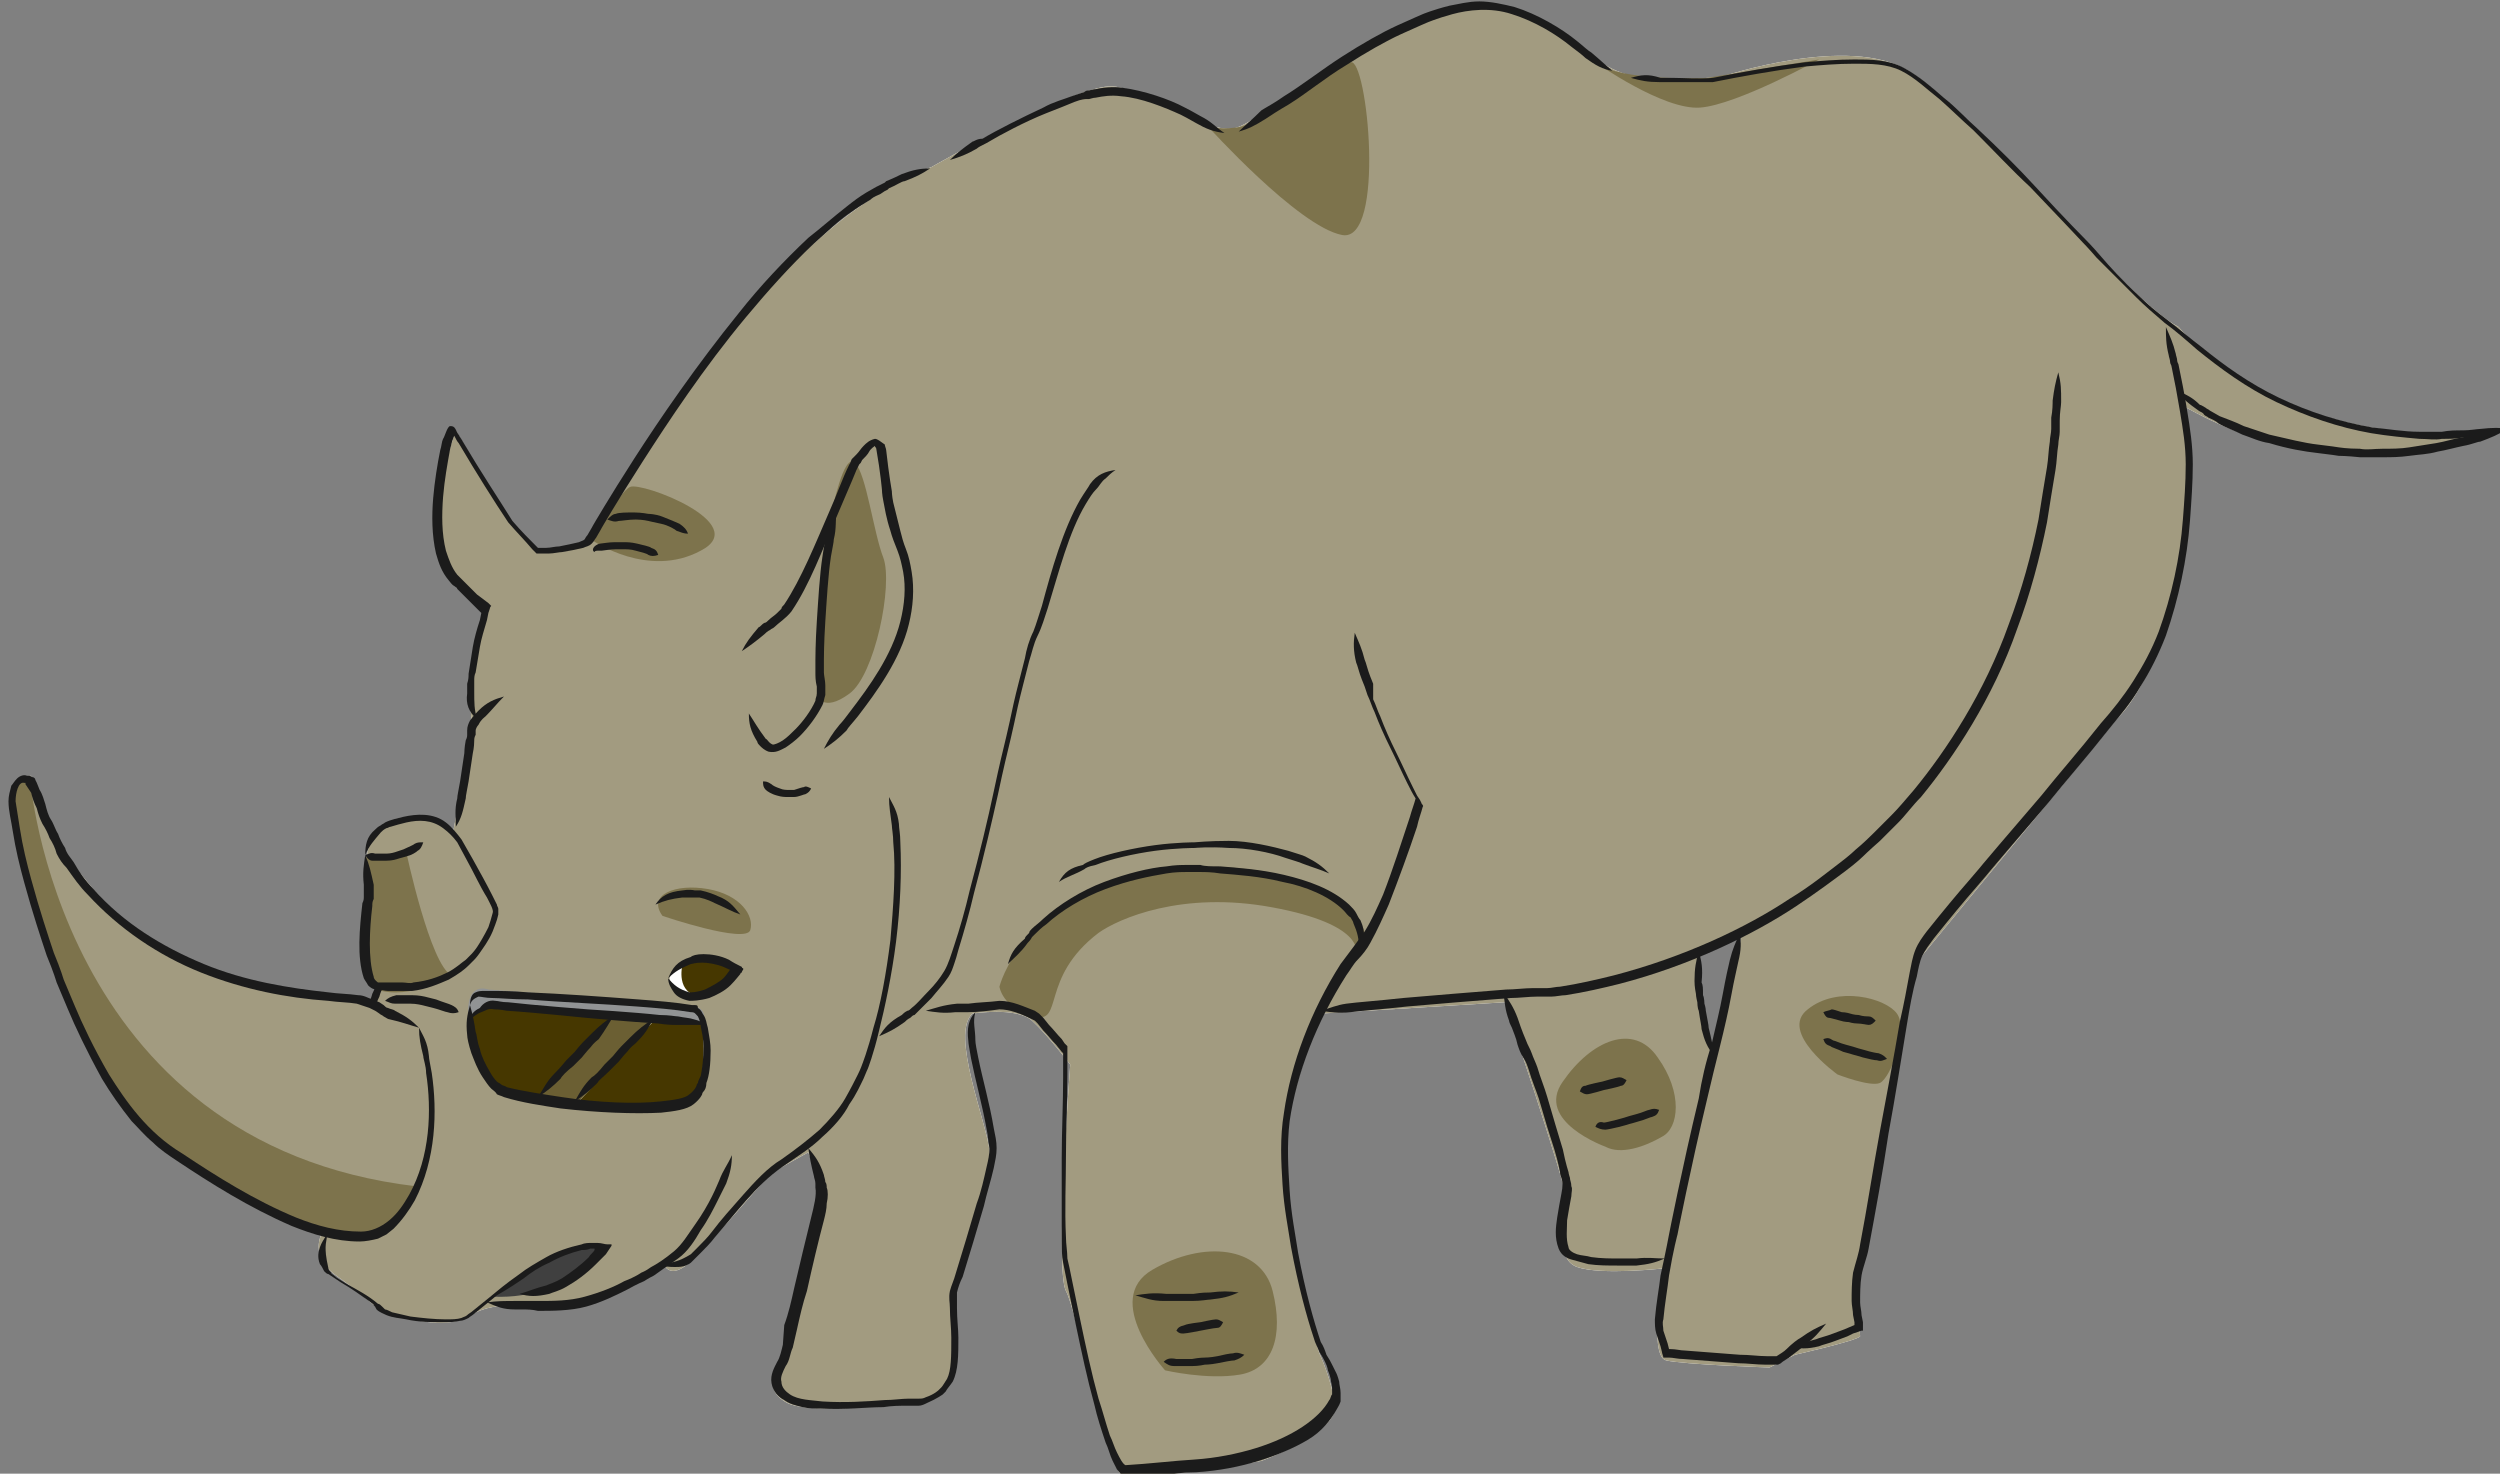 <?xml version="1.0" encoding="utf-8"?>
<!-- Generator: Adobe Illustrator 27.1.1, SVG Export Plug-In . SVG Version: 6.00 Build 0)  -->
<svg version="1.1" id="レイヤー_1" xmlns="http://www.w3.org/2000/svg" xmlns:xlink="http://www.w3.org/1999/xlink" x="0px"
	 y="0px" width="176.6px" height="104.1px" viewBox="0 0 176.6 104.1" style="enable-background:new 0 0 176.6 104.1;"
	 xml:space="preserve">
<rect x="0" y="0" width="176.6" height="104.1" fill="#808080" stroke="none"/>
<style type="text/css">
	.st0{fill:#FFFFFF;}
	.st1{fill:#A29B80;}
	.st2{fill:#463700;}
	.st3{fill:#919394;}
	.st4{fill:#404040;}
	.st5{fill:#7D734C;}
	.st6{fill:#6B5F33;}
	.st7{fill:#1B1B1B;}
</style>
<g>
	<path class="st0" d="M175.6,30.5c-14.8,1.3-21.7-7.4-21.7-7.4C150.3,21.3,139,7.5,134.8,5c-4.2-2.6-13.1,0.4-13.1,0.4
		s-3.1,0.4-6.1,0c-3.1-0.4-5.6-4.1-10.4-4.9C100.3-0.3,89.5,8.3,87.4,9c-2,0.7-6.3-2.7-8.8-2.9s-12.8,5.7-12.8,5.7
		c-13,5-23.9,26.4-23.9,26.4s-2.7,1-3.9,0.7c-1.2-0.3-5.8-8.5-5.8-8.5c-3.7,10.4,2.1,12.7,2.1,12.7s-0.8,3.8-1,5.2
		c-0.2,1.4,0.1,3.3,0.1,3.3L32,58.8c-0.7-0.9-3.3-1.5-4.9-0.5c-1.6,1-1.2,3.8-1.2,3.8s-0.2,4,0,5.7c0.2,1.7,0.7,2,0.7,2l-0.3,1.2
		l-0.9-0.6c0,0-11.4-0.4-16.9-5.6c-5.5-5.2-6.3-10-6.3-10S0.9,55,0.7,56.5C0.5,57.9,5.2,72.9,7,75.3c1.8,2.4,2.8,4.8,6,6.8
		c3.3,1.9,8.3,4.8,9.7,5.1c0,0-0.8,1.5,0.9,2.8c1.7,1.2,3.3,2.6,3.3,2.6s4.1,1.5,5.9,0.5c1.8-1,2.7-0.8,2.7-0.8s6.2,1.2,11.4-3
		c0,0,0.4,1.2,1.9-0.2c1.5-1.4,5.6-6.2,5.6-6.2l2.7-1.5c0,0,1,2.5,0.9,3.3c-0.1,0.8-2.8,11.7-2.8,11.7s-1.6,1.6,0.4,2.7
		c2,1,9.8-0.2,9.8-0.2s2.8,0.5,1.9-7.6c0,0,2.8-8,2.6-10c-0.2-2-2.8-8.3-1.2-9.7c0,0,3.1-0.5,4.2,0.5c1.1,1,2.7,3.1,2.7,3.1
		s-1.1,14.5-0.3,16c0.8,1.4,2.8,12.5,4,13c1.2,0.5,9.8-1,9.8-1s5.4-2,5.2-3.9c-0.2-1.8-1.1-3.7-1.1-3.7s-3.2-10.6-2.5-15
		c0.7-4.4,2.6-9,2.6-9l13-0.8c0,0,4.2,12.5,4.3,13.7c0.1,1.2-0.9,4.4,0.8,5c1.7,0.6,6.1,0.1,6.1,0.1s-1.1,6.2,0.2,6.5
		c1.3,0.3,7.3,0.5,7.3,0.5l1.8-0.9c0,0,4.4-1,4.6-1.3c0,0-0.3-3.4-0.1-4.4c0.2-1,3.4-18.1,3.4-18.1s0.3-3,1-4.3l13.9-16.9
		c0,0,2.5-2.1,4.1-9.3s0.4-12.8,0.4-12.8C165.7,35.3,175.6,30.5,175.6,30.5z M121.2,74.3c0,0-1.7-2.4-1.1-6.9l3-1.6L121.2,74.3z"/>
	<path class="st1" d="M175.6,30.5c-14.8,1.3-21.7-7.4-21.7-7.4C150.3,21.3,139,7.5,134.8,5c-4.2-2.6-13.1,0.4-13.1,0.4
		s-3.1,0.4-6.1,0c-3.1-0.4-5.6-4.1-10.4-4.9C100.3-0.3,89.5,8.3,87.4,9c-2,0.7-6.3-2.7-8.8-2.9c-2.5-0.2-12.8,5.7-12.8,5.7
		c-13,5-23.9,26.4-23.9,26.4s-2.7,1-3.9,0.7c-1.2-0.3-5.8-8.5-5.8-8.5c-3.7,10.4,2.1,12.7,2.1,12.7s-0.8,3.8-1,5.2s0.1,3.3,0.1,3.3
		L32,58.8c-0.7-0.9-3.3-1.5-4.9-0.5c-1.6,1-1.2,3.8-1.2,3.8s-0.2,4,0,5.7c0.2,1.7,0.7,2,0.7,2l-0.3,1.2l-0.9-0.6
		c0,0-11.4-0.4-16.9-5.6c-5.5-5.2-6.3-10-6.3-10S0.9,55,0.7,56.5C0.5,57.9,5.2,72.9,7,75.3c1.8,2.4,2.8,4.8,6,6.8
		c3.3,1.9,8.3,4.8,9.7,5.1c0,0-0.8,1.5,0.9,2.8c1.7,1.2,3.3,2.6,3.3,2.6s4.1,1.5,5.9,0.5c1.8-1,2.7-0.8,2.7-0.8s6.2,1.2,11.4-3
		c0,0,0.4,1.2,1.9-0.2c1.5-1.4,5.6-6.2,5.6-6.2l2.7-1.5c0,0,1,2.5,0.9,3.3c-0.1,0.8-2.8,11.7-2.8,11.7s-1.6,1.6,0.4,2.7
		c2,1,9.8-0.2,9.8-0.2s2.8,0.5,1.9-7.6c0,0,2.8-8,2.6-10c-0.2-2-2.8-8.3-1.2-9.7c0,0,3.1-0.5,4.2,0.5c1.1,1,2.7,3.1,2.7,3.1
		s-1.1,14.5-0.3,16c0.8,1.4,2.8,12.5,4,13c1.2,0.5,9.8-1,9.8-1s5.4-2,5.2-3.9c-0.2-1.8-1.1-3.7-1.1-3.7s-3.2-10.6-2.5-15
		c0.7-4.4,2.6-9,2.6-9l13-0.8c0,0,4.2,12.5,4.3,13.7s-0.9,4.4,0.8,5c1.7,0.6,6.1,0.1,6.1,0.1s-1.1,6.2,0.2,6.5
		c1.3,0.3,7.3,0.5,7.3,0.5l1.8-0.9c0,0,4.4-1,4.6-1.3c0,0-0.3-3.4-0.1-4.4c0.2-1,3.4-18.1,3.4-18.1s0.3-3,1-4.3l13.9-16.9
		c0,0,2.5-2.1,4.1-9.3c1.6-7.2,0.4-12.8,0.4-12.8C165.7,35.3,175.6,30.5,175.6,30.5z M49.5,70.3c-2,0.5-2.2-1.2-2.2-1.2
		s0.5-1.8,2.7-1.5l2,0.7C52,68.3,51.5,69.8,49.5,70.3z M121.2,74.3c0,0-1.7-2.4-1.1-6.9l3-1.6L121.2,74.3z"/>
	<path class="st2" d="M48.2,68.2c0,0-0.5,2,1.3,2.2c0,0,2.6-1.2,2.5-2C52,68.3,49.3,66.9,48.2,68.2z"/>
	<path class="st3" d="M33.1,72.1c0,0,0.7-1.1,1.7-1.2c1-0.1,14.9,1.3,14.9,1.3s0.3-0.9-0.6-1.1c-0.9-0.2-14.6-1.2-14.6-1.2
		S32.8,69.2,33.1,72.1z"/>
	<path class="st2" d="M34.8,71c0,0-1.7,0.3-1.7,1.2c0.1,0.8,0.7,4.4,2.4,5c1.7,0.6,9.8,1.2,9.8,1.2s3.6,0.1,4.1-1.5s0.2-4.6,0.2-4.6
		L34.8,71z"/>
	<path class="st4" d="M34.9,91.6c0,0,4.7-4.4,7.7-3.6C42.6,88,40.3,91.8,34.9,91.6z"/>
	<polygon class="st0" points="43.3,71.7 38.1,77.5 40.7,78 46.3,72 	"/>
	<path class="st5" d="M57.7,49.1c0,0,0.7-11.5,0.9-12.3c0.2-0.8,1-4.9,1.8-4.1c0.8,0.8,1.3,4.9,2,6.7c0.7,1.9-0.6,8.3-2.4,9.6
		C58.1,50.4,57.7,49.1,57.7,49.1z"/>
	<path class="st5" d="M70.6,69.7c0,0,1.5-6.2,10.5-8c9-1.8,14.3,2.2,14.7,2.9c0.4,0.7,0.9,1.5,0.4,2.1s-0.4,0.6-0.4,0.6
		s0.6-2-5.9-3.2c-6.4-1.2-10.9,0.8-12.3,1.8c-4.2,3.2-2.4,6.5-4.6,5.9S70.6,69.7,70.6,69.7z"/>
	<path class="st5" d="M82.3,96.8c0,0-4.5-5-0.9-7.1c3.6-2.1,7.7-1.7,8.5,1.5c0.8,3.2,0,5.5-2.3,5.9S82.3,96.8,82.3,96.8z"/>
	<path class="st5" d="M113.4,81c0,0-5-1.8-3-4.6c2-2.9,5-4.2,6.7-1.7c1.8,2.5,1.5,5,0.3,5.6C116.2,81,114.5,81.6,113.4,81z"/>
	<path class="st5" d="M129.8,75.9c0,0-4.2-3-2.1-4.6c2.1-1.7,5.5-0.8,6.3,0.3c0.8,1.1-0.4,4.5-1.2,4.9
		C132.1,76.8,129.8,75.9,129.8,75.9z"/>
	<path class="st5" d="M2.1,54.8c0,0,1.9,26,27.3,29c0,0-0.9,3.1-3.5,3.5c-2.7,0.4-9.8-3.4-9.8-3.4s-5.3-2.8-7.1-5.5
		c-1.8-2.8-6.2-11.1-7.7-19.6C1.2,58.8-0.3,55.1,2.1,54.8z"/>
	<path class="st5" d="M26.6,69.9c0,0-1.7-2.2-0.4-6.5l-0.4-2.9c0,0,1.3,0.7,2.9-0.3c0,0,1.7,8,3.2,8.7C31.9,68.9,29,70.7,26.6,69.9z
		"/>
	<path class="st5" d="M46.8,64.7c0,0,5.9,2,6.2,1c0.3-1-0.7-2.5-3-2.9C47.7,62.4,45.7,63.2,46.8,64.7z"/>
	<path class="st5" d="M85.3,8.9c0,0,6.4,7.1,9.5,7.7c3.1,0.6,1.8-12.6,0.6-12.2s-6.3,4.4-8,4.6C85.8,9.2,85.3,8.9,85.3,8.9z"/>
	<path class="st5" d="M112.7,4.4c0,0,4.8,3.4,7.4,3.2c2.6-0.2,8.4-3.4,8.4-3.4l-7.9,1.3C120.6,5.5,114.4,5.8,112.7,4.4z"/>
	<path class="st5" d="M41.9,38.2c0,0,1.8-3.4,2.6-3.8s8.7,2.6,5,4.5C45.8,40.9,41.9,38.2,41.9,38.2z"/>
	<polygon class="st6" points="43.3,71.7 38.1,77.5 40.7,78 46.3,72 	"/>
	<g>
		<path class="st7" d="M33.7,50.8c-0.2-0.7-0.2-1.1-0.2-2c0-0.1,0-0.4,0-0.7c0-0.2,0-0.4,0.1-0.6c0.1-0.6,0.2-1.2,0.3-1.8
			c0.1-0.6,0.3-1.2,0.5-1.9l0.1-0.5l0.1-0.3c0-0.1,0.1-0.2,0.1-0.2l-0.2-0.2L33.7,42L33,41.3l-0.2-0.2c-0.1-0.1-0.1-0.1-0.2-0.2
			c-0.1-0.1-0.2-0.2-0.3-0.3c-0.4-0.5-0.6-1.1-0.8-1.7c-0.3-1.2-0.3-2.5-0.2-3.8c0.1-1.2,0.3-2.3,0.5-3.4c0.1-0.3,0.1-0.5,0.2-0.7
			c0.1-0.3,0.1-0.2,0.1-0.2c0,0,0,0,0,0c0.1,0.2,0.2,0.4,0.3,0.5c1.3,2.2,2.5,4.1,3.5,5.6c0.6,0.7,1.2,1.3,1.7,1.9l0.3,0.3
			c0.1,0,0.2,0,0.3,0l0.1,0c0.2,0,0.4,0,0.5,0c0.3,0,0.7-0.1,0.9-0.1c0.6-0.1,1.1-0.2,1.5-0.3c0.2-0.1,0.4-0.1,0.6-0.3
			c0.2-0.2,0.2-0.3,0.3-0.4c0.3-0.5,0.4-0.7,0.4-0.7s1.1-1.9,2.9-4.7c1.8-2.8,4.3-6.6,7.3-10.2c1.5-1.8,3.1-3.6,4.8-5.2
			c0.9-0.8,1.7-1.6,2.6-2.2c0.4-0.3,0.9-0.6,1.4-0.9c0.2-0.2,0.5-0.3,0.7-0.4l0.3-0.2l0.2-0.1l0.1-0.1c0.5-0.2,0.9-0.5,1.1-0.5
			c0.8-0.3,1.2-0.5,1.8-0.9c-0.7,0-1.2,0.1-2,0.4c-0.2,0.1-0.6,0.3-1.1,0.5l-0.1,0.1l-0.2,0.1l-0.4,0.2c-0.2,0.1-0.5,0.3-0.7,0.4
			c-0.5,0.3-0.9,0.6-1.4,1c-0.9,0.7-1.8,1.5-2.7,2.2c-1.7,1.6-3.4,3.4-4.9,5.3c-3,3.7-5.6,7.5-7.4,10.3c-1.8,2.8-2.9,4.7-2.9,4.7
			s-0.1,0.2-0.4,0.7c-0.1,0.1-0.2,0.3-0.2,0.3c-0.1,0.1-0.2,0.1-0.4,0.2c-0.4,0.1-0.9,0.2-1.4,0.3c-0.3,0-0.6,0.1-0.9,0.1
			c-0.2,0-0.3,0-0.5,0l-0.1,0c0,0,0,0,0,0l-0.1-0.1c-0.5-0.5-1.1-1.1-1.7-1.8c-1-1.6-2.2-3.4-3.5-5.6c-0.1-0.2-0.2-0.3-0.3-0.5
			c-0.1-0.1-0.2-0.4-0.3-0.5c-0.1-0.1-0.2-0.1-0.3-0.1c-0.2,0-0.4,0.8-0.5,0.9c-0.1,0.2-0.1,0.5-0.2,0.8c-0.2,1-0.4,2.2-0.5,3.4
			c-0.1,1.2-0.1,2.6,0.2,3.9c0.2,0.7,0.4,1.3,0.9,1.9c0.1,0.1,0.2,0.3,0.4,0.4c0.1,0.1,0.2,0.1,0.2,0.2l0.2,0.2l0.7,0.7l0.7,0.7l0,0
			L34,43.3l-0.1,0.5c-0.2,0.6-0.4,1.3-0.5,1.9c-0.1,0.6-0.2,1.3-0.3,1.9c0,0.2,0,0.4-0.1,0.7c0,0.3,0,0.6,0,0.7
			C32.9,49.7,33.1,50.3,33.7,50.8z"/>
		<path class="st7" d="M35.6,49.2c-0.7,0.2-1.2,0.4-1.8,1c-0.1,0.1-0.3,0.3-0.6,0.7c-0.1,0.2-0.2,0.4-0.2,0.7c0,0.2,0,0.1,0,0.3
			c0,0.1,0,0.2-0.1,0.4c-0.1,0.5-0.1,0.9-0.1,0.9s-0.2,1.3-0.3,2c-0.1,0.6-0.2,1-0.2,1.2c-0.2,0.8-0.1,1.3-0.1,2
			c0.4-0.6,0.5-1.1,0.7-2c0-0.2,0.1-0.6,0.2-1.2c0.1-0.7,0.3-2,0.3-2s0.1-0.4,0.1-0.9c0-0.1,0-0.2,0.1-0.4c0-0.1,0-0.1,0-0.2l0-0.1
			l0,0c0-0.1,0.1-0.3,0.2-0.4c0.2-0.4,0.4-0.5,0.5-0.6C34.8,50.1,35.1,49.7,35.6,49.2z"/>
		<path class="st7" d="M25.8,60.4c0.3-0.7,0.6-1,1.1-1.6c0.1-0.1,0.2-0.2,0.4-0.3c0.1,0,0.2-0.1,0.3-0.1c0.3-0.1,0.7-0.2,1.1-0.3
			c0.9-0.2,1.8-0.2,2.6,0.4c0.4,0.3,0.7,0.6,1,1c0.2,0.4,0.5,0.9,0.7,1.3c0.5,0.9,0.9,1.8,1.4,2.6c0.2,0.4,0.5,0.9,0.4,1.1
			c-0.1,0.4-0.2,0.7-0.3,1c-0.3,0.6-0.6,1.1-0.8,1.4c-0.2,0.3-0.4,0.5-0.4,0.5s-0.1,0.1-0.4,0.4c-0.3,0.2-0.7,0.6-1.3,0.9
			c-0.6,0.3-1.4,0.6-2.4,0.7c-0.2,0.1-0.5,0-0.8,0c-0.3,0-0.5,0-0.8,0c-0.1,0-0.3,0-0.4,0l-0.2,0c-0.1,0-0.1,0-0.3,0
			c0,0-0.3-0.2-0.3-0.4l0,0l0,0c-0.4-1.3-0.3-3.3-0.1-5c0-0.2,0-0.3,0.1-0.5l0-0.1c0-0.1,0-0.1,0-0.2c0-0.1,0-0.1,0-0.2
			c0-0.2,0-0.4,0-0.5C26.2,61.6,26.1,61.1,25.8,60.4c-0.1,0.7-0.2,1.2-0.1,2.1c0,0.1,0,0.3,0,0.5c0,0.1,0,0.1,0,0.2c0,0,0,0,0,0
			l0,0.1c0,0.2,0,0.3-0.1,0.5c-0.2,1.8-0.4,3.8,0.1,5.3l0,0l0,0c0.1,0.2,0.2,0.3,0.3,0.5c0.1,0.1,0.3,0.3,0.6,0.3
			c0.3,0,0.6,0.1,0.8,0.1c0.3,0,0.6,0,0.9,0c0.3,0,0.5,0,0.8,0c1-0.1,1.9-0.5,2.6-0.8c0.7-0.4,1.1-0.7,1.4-1
			c0.3-0.3,0.4-0.4,0.4-0.4s0.2-0.2,0.4-0.5c0.2-0.3,0.6-0.8,0.9-1.5c0.1-0.3,0.3-0.7,0.4-1.2c0-0.1,0-0.3,0-0.4
			c0-0.1-0.1-0.2-0.1-0.3c-0.1-0.2-0.2-0.4-0.3-0.6c-0.4-0.8-0.9-1.7-1.4-2.6c-0.3-0.5-0.5-0.9-0.8-1.4c-0.3-0.4-0.7-0.9-1.1-1.2
			c-0.9-0.7-2.1-0.6-3-0.4c-0.4,0.1-0.9,0.2-1.3,0.4c-0.1,0.1-0.2,0.1-0.3,0.2c-0.2,0.1-0.3,0.2-0.4,0.3
			C25.9,59.1,25.8,59.7,25.8,60.4z"/>
		<path class="st7" d="M25.8,60.4c0.1,0.2,0.3,0.4,0.5,0.4c0.1,0,0.6,0,1,0c0.4,0,0.7-0.1,0.7-0.1s0.3-0.1,0.7-0.2
			c0.4-0.1,0.7-0.3,0.8-0.4c0.2-0.1,0.3-0.3,0.4-0.6c-0.3,0-0.4,0-0.6,0.1c-0.1,0.1-0.4,0.2-0.8,0.4c-0.3,0.1-0.6,0.2-0.6,0.2
			s-0.3,0.1-0.6,0.1c-0.3,0-0.7,0-0.8,0C26.2,60.2,26.1,60.3,25.8,60.4z"/>
		<path class="st7" d="M29.6,72.6c-0.5-0.5-0.9-0.8-1.7-1.2c-0.1-0.1-0.3-0.1-0.5-0.2c-0.1,0-0.2-0.1-0.3-0.2l-0.3-0.2l-0.5-0.2
			c-0.3-0.1-0.6-0.3-1-0.3c-0.7-0.1-1.4-0.1-2.1-0.2c-2.8-0.3-5.9-0.8-8.8-2c-2.9-1.2-5.7-2.9-7.8-5.3c-0.6-0.6-1-1.2-1.4-1.9
			c-0.2-0.3-0.5-0.6-0.6-1c-0.2-0.3-0.4-0.7-0.5-1c-0.2-0.3-0.3-0.7-0.5-1c-0.2-0.3-0.3-0.7-0.4-1.1c-0.1-0.3-0.2-0.7-0.4-1
			l-0.2-0.5l-0.1-0.2c0-0.1-0.1-0.2-0.2-0.2c-0.2-0.1-0.2-0.1-0.4-0.1c-0.2-0.1-0.5,0-0.7,0.2c-0.2,0.2-0.3,0.4-0.4,0.5
			c-0.1,0.4-0.2,0.7-0.2,1.1c0,0.7,0.2,1.4,0.3,2.1c0.2,1.3,0.5,2.5,0.8,3.6c0.6,2.2,1.2,4,1.6,5.2C3.8,68.7,4,69.4,4,69.4
			s0.3,0.7,0.8,1.9c0.5,1.2,1.3,2.9,2.4,4.9c0.6,1,1.3,2,2.1,3c0.5,0.5,0.9,1,1.5,1.5c0.5,0.5,1.1,0.9,1.7,1.3
			c2.4,1.6,5.1,3.3,8.1,4.6c1.5,0.6,3.1,1.1,4.8,1.1c0.4,0,0.9-0.1,1.3-0.2c0.2-0.1,0.4-0.2,0.6-0.3l0.5-0.4c0.6-0.6,1.1-1.3,1.5-2
			c1.5-2.9,1.6-6.3,1.2-9c-0.1-0.6-0.2-1-0.2-1.2C30.2,73.6,29.9,73.2,29.6,72.6c0,0.7,0.1,1.2,0.3,2c0,0.2,0.2,0.7,0.2,1.2
			c0.4,2.6,0.3,5.9-1.2,8.6c-0.4,0.7-0.8,1.3-1.4,1.8c-0.6,0.5-1.3,0.8-2,0.8c-1.6,0-3.1-0.4-4.6-1c-2.9-1.2-5.6-2.9-8-4.5
			c-2.5-1.5-4-3.7-5.2-5.6c-1.1-1.9-1.9-3.6-2.4-4.8c-0.5-1.2-0.8-1.9-0.8-1.9s-0.2-0.7-0.7-1.9c-0.4-1.2-1-3-1.6-5.2
			c-0.3-1.1-0.6-2.3-0.8-3.6c-0.1-0.6-0.2-1.3-0.3-1.9c0-0.6,0.2-1.4,0.6-1.3c0,0,0.2,0,0.1,0c0,0,0,0,0,0.1L2.2,56
			c0.1,0.4,0.2,0.7,0.4,1.1c0.1,0.4,0.2,0.7,0.4,1.1c0.2,0.3,0.4,0.7,0.5,1c0.2,0.3,0.4,0.7,0.5,1.1c0.2,0.4,0.4,0.7,0.7,1
			c0.5,0.7,0.9,1.3,1.5,1.9c2.2,2.4,5,4.3,8,5.5c3,1.2,6.1,1.8,9,2c0.7,0.1,1.4,0.1,2,0.2c0.3,0.1,0.6,0.2,0.9,0.3l0.4,0.2l0.3,0.2
			c0.1,0.1,0.2,0.1,0.3,0.2c0.2,0.1,0.3,0.2,0.4,0.2C28.4,72.2,28.9,72.4,29.6,72.6z"/>
		<path class="st7" d="M26.8,69.6c-0.2,0-0.3,0-0.3,0.1c0,0.1-0.2,0.5-0.2,0.5s-0.1,0.4-0.2,0.5c0,0.1,0.1,0.1,0.2,0.3
			c0.2,0,0.3,0,0.3-0.1c0-0.1,0.2-0.5,0.2-0.5s0.1-0.4,0.2-0.5C27,69.8,26.9,69.8,26.8,69.6z"/>
		<path class="st7" d="M23.1,87.2c-0.2,0.3-0.4,0.6-0.5,0.9c-0.1,0.3-0.2,0.7,0,1.2c0.1,0.1,0.2,0.3,0.3,0.5
			c0.1,0.1,0.2,0.2,0.3,0.2c0.3,0.2,0.6,0.4,0.9,0.6c0.7,0.4,1.4,0.9,2.1,1.4c0.1,0.1,0.2,0.1,0.2,0.2c0.1,0.1,0.1,0.1,0.2,0.3
			c0.2,0.2,0.5,0.3,0.7,0.4c0.5,0.2,0.9,0.2,1.4,0.3c0.9,0.2,1.8,0.2,2.6,0.2c0.4,0,0.8,0,1.2-0.1c0.2,0,0.4-0.1,0.6-0.2
			c0.1-0.1,0.3-0.2,0.4-0.3c1-0.8,1.6-1.3,1.6-1.3S36,91,37,90.3c0.5-0.4,1.1-0.8,1.8-1.1c0.7-0.4,1.5-0.7,2.3-0.9
			c0.2,0,0.4,0,0.6-0.1c0.1,0,0.2,0,0.3,0l0,0v0l0,0c0,0,0,0,0,0.1c-0.1,0.2-0.3,0.3-0.4,0.5c-0.6,0.6-1.3,1.1-1.9,1.5
			c-0.5,0.3-0.9,0.4-1.1,0.5c-0.8,0.2-1.2,0.4-1.9,0.6c0.7,0.2,1.2,0.2,2.1,0c0.2-0.1,0.7-0.2,1.2-0.5c0.7-0.4,1.4-0.9,2.1-1.6
			c0.2-0.2,0.3-0.3,0.5-0.5l0.2-0.2l0.2-0.3l0.2-0.3l0-0.1c0,0,0,0-0.1,0l-0.2,0c-0.2,0-0.4-0.1-0.7-0.1c-0.1,0-0.2,0-0.4,0
			c-0.2,0-0.5,0-0.7,0.1c-0.9,0.2-1.8,0.5-2.5,0.9c-0.7,0.4-1.4,0.8-1.9,1.2c-1,0.7-1.7,1.3-1.7,1.3s-0.6,0.5-1.6,1.3
			c-0.1,0.1-0.3,0.2-0.4,0.3c-0.1,0.1-0.2,0.1-0.4,0.2c-0.3,0.1-0.7,0.1-1.1,0.1c-0.8,0-1.7-0.1-2.5-0.2c-0.4-0.1-0.9-0.2-1.3-0.3
			c-0.2-0.1-0.4-0.2-0.5-0.2c0,0-0.1-0.1-0.2-0.2c-0.1-0.1-0.2-0.2-0.3-0.2c-0.7-0.6-1.5-1-2.2-1.4c-0.3-0.2-0.7-0.4-0.9-0.6
			c-0.1-0.1-0.2-0.1-0.2-0.2c-0.1-0.1-0.2-0.2-0.2-0.3C23,88.7,23,88.4,23,88.1C23,87.8,23.1,87.5,23.1,87.2z"/>
		<path class="st7" d="M34.4,92c0.7,0.3,1.1,0.5,2,0.5c0.1,0,0.3,0,0.5,0c0.3,0,0.7,0,1.1,0.1c1,0,2.3,0,3.4-0.3
			c1.1-0.3,2.1-0.8,2.9-1.2c0.7-0.4,1.2-0.6,1.2-0.6s0.3-0.2,0.7-0.4c0.4-0.3,1-0.7,1.7-1.2c0.7-0.5,1.2-1.3,1.6-2
			c0.5-0.7,0.9-1.5,1.2-2.1c0.3-0.6,0.5-1,0.6-1.2c0.3-0.8,0.4-1.3,0.4-2c-0.3,0.7-0.6,1-0.9,1.8c-0.1,0.2-0.2,0.5-0.5,1.1
			c-0.3,0.6-0.7,1.3-1.2,2c-0.5,0.7-0.9,1.4-1.5,1.9c-0.6,0.5-1.2,0.9-1.6,1.1c-0.4,0.3-0.7,0.4-0.7,0.4s-0.4,0.3-1.2,0.6
			c-0.7,0.4-1.7,0.8-2.8,1.1c-1.1,0.3-2.2,0.3-3.2,0.3c-0.4,0-0.7,0-1,0c-0.2,0-0.4,0-0.5,0C35.6,91.9,35.1,91.9,34.4,92z"/>
		<path class="st7" d="M46.7,89.3c0.3,0.2,0.6,0.2,1,0.2c0.3,0,0.7,0,1.1-0.3c0.1-0.1,0.2-0.2,0.4-0.4c0.1-0.1,0.2-0.2,0.3-0.3
			c0.3-0.3,0.7-0.7,1-1.1c0.7-0.8,1.4-1.7,2.2-2.6c0.8-0.9,1.6-1.7,2.6-2.4c1-0.7,2-1.3,2.8-2.1c0.8-0.7,1.5-1.5,1.9-2.3
			c0.5-0.7,0.8-1.4,1-1.8c0.2-0.5,0.3-0.7,0.3-0.7s0.4-1,0.8-2.7c0.4-1.6,0.9-3.9,1.2-6.3c0.3-2.4,0.4-4.9,0.3-7
			c0-0.6-0.1-1-0.1-1.3c-0.1-0.9-0.4-1.3-0.7-1.9c0,0.7,0.1,1.2,0.2,2c0,0.2,0.1,0.7,0.1,1.2c0.2,2,0,4.6-0.2,6.9
			c-0.3,2.4-0.7,4.6-1.2,6.2c-0.4,1.6-0.8,2.6-0.8,2.6s-0.1,0.3-0.3,0.7c-0.2,0.4-0.5,1-0.9,1.7c-0.4,0.7-1.1,1.5-1.8,2.2
			c-0.8,0.7-1.7,1.4-2.7,2.1c-1,0.6-1.9,1.6-2.7,2.5c-0.8,0.9-1.6,1.8-2.2,2.6c-0.3,0.4-0.7,0.8-1,1.1c-0.1,0.1-0.2,0.2-0.2,0.2
			c-0.1,0.1-0.3,0.3-0.3,0.3C48,89.1,47.5,89.2,46.7,89.3z"/>
		<path class="st7" d="M52.4,46c0.6-0.4,1-0.7,1.6-1.2c0.1-0.1,0.2-0.2,0.4-0.3c0.1-0.1,0.2-0.1,0.3-0.2c0.3-0.3,0.8-0.6,1.2-1.1
			c1.3-1.9,2.2-4.4,3.2-6.7c0.5-1.2,1-2.3,1.4-3.3l0.2-0.4l0.1-0.1l0.1-0.2c0.2-0.2,0.4-0.4,0.5-0.6c0.1-0.2,0.4-0.4,0.4-0.4
			c0,0,0,0,0,0c0,0.1,0.1,0.1,0.1,0.2c0.3,1.7,0.4,2.9,0.4,2.9s0,0.3,0.1,0.8c0.1,0.5,0.2,1.2,0.5,2.1c0.1,0.4,0.3,0.9,0.5,1.4
			c0.2,0.5,0.3,1,0.4,1.5c0.2,1.1,0.1,2.3-0.2,3.5c-0.6,2.4-2.2,4.6-3.5,6.3c-0.3,0.4-0.6,0.8-0.8,1c-0.5,0.6-0.8,1.1-1.1,1.7
			c0.6-0.4,1-0.7,1.6-1.3c0.1-0.2,0.4-0.5,0.8-1c1.3-1.7,3-4,3.6-6.5c0.3-1.2,0.4-2.5,0.2-3.7c-0.1-0.6-0.2-1.1-0.4-1.6
			c-0.2-0.5-0.3-0.9-0.4-1.3c-0.2-0.8-0.4-1.6-0.5-2c-0.1-0.5-0.1-0.8-0.1-0.8s-0.2-1.1-0.4-2.9c0-0.1-0.1-0.3-0.1-0.4
			C62.2,31.2,62,31,61.8,31c-0.4,0.1-0.6,0.3-0.8,0.5c-0.2,0.2-0.3,0.4-0.5,0.6l-0.1,0.1l-0.2,0.2c-0.1,0.1-0.1,0.3-0.2,0.4
			c-0.5,1-0.9,2.2-1.4,3.3c-1,2.3-2,4.8-3.2,6.6c-0.1,0.1-0.2,0.2-0.2,0.3c-0.1,0.1-0.2,0.2-0.3,0.3c-0.2,0.2-0.4,0.3-0.6,0.5
			c-0.1,0.1-0.2,0.2-0.3,0.2c-0.2,0.1-0.3,0.3-0.4,0.3C53,45,52.7,45.4,52.4,46z"/>
		<path class="st7" d="M53.9,55.2c0,0.2,0,0.4,0.2,0.6c0.1,0.1,0.4,0.3,0.8,0.4c0.3,0.1,0.6,0.1,0.6,0.1s0.3,0,0.6,0
			c0.3,0,0.7-0.2,0.8-0.2c0.2-0.1,0.3-0.2,0.4-0.4c-0.2-0.1-0.4-0.2-0.5-0.1c-0.1,0-0.4,0.1-0.7,0.2c-0.3,0-0.5,0-0.5,0
			s-0.3,0-0.5-0.1c-0.3-0.1-0.5-0.2-0.6-0.3C54.2,55.2,54.1,55.2,53.9,55.2z"/>
		<path class="st7" d="M52.9,50.4c0,0.7,0.1,1.2,0.6,2c0,0.1,0.1,0.2,0.2,0.3c0.1,0.1,0.3,0.3,0.6,0.4c0.5,0.1,0.8-0.1,1.2-0.3
			c0.3-0.2,0.7-0.5,1-0.8c0.6-0.6,1.2-1.4,1.6-2.2c0.1-0.2,0.1-0.4,0.2-0.7c0-0.1,0-0.3,0-0.4c0-0.1,0-0.2,0-0.3
			c0-0.3-0.1-0.7-0.1-0.9c0-0.6,0-0.9,0-0.9s0-1.2,0.1-2.7c0.1-1.5,0.2-3.3,0.4-4.6c0.1-0.6,0.2-1,0.2-1.2c0.2-0.8,0.1-1.3,0.2-2
			c-0.4,0.6-0.6,1.1-0.8,1.9c0,0.2-0.1,0.6-0.2,1.3c-0.2,1.3-0.3,3.1-0.4,4.6c-0.1,1.5-0.1,2.7-0.1,2.7s0,0.4,0,0.9
			c0,0.3,0,0.6,0.1,1c0,0.1,0,0.2,0,0.3c0,0.1,0,0.1,0,0.2c0,0.2-0.1,0.3-0.1,0.5c-0.3,0.7-0.9,1.5-1.4,2c-0.3,0.3-0.6,0.6-0.9,0.8
			c-0.3,0.2-0.6,0.3-0.7,0.3c-0.3-0.1-0.4-0.4-0.5-0.4C53.5,51.4,53.3,51,52.9,50.4z"/>
		<path class="st7" d="M33.2,71c0.1-0.4,0.4-0.5,0.6-0.6c0.2,0,0.5,0.1,1,0.1c0.5,0,1.4,0.1,2.5,0.1c2.3,0.2,5.1,0.3,7.7,0.5
			c1.3,0.1,2.6,0.2,3.8,0.4c0.3,0,0.3,0.1,0.5,0.3c0.1,0.2,0.2,0.5,0.2,0.7c0.1,0.5,0.2,1,0.2,1.4c0,0.9-0.1,1.6-0.2,2.1
			c-0.1,0.2-0.2,0.4-0.2,0.5c-0.1,0.1-0.1,0.2-0.1,0.2c0,0-0.1,0.3-0.5,0.6c-0.3,0.3-1.1,0.4-2,0.5c-1.8,0.2-4.4,0.1-7-0.3
			c-1.3-0.2-2.7-0.4-3.9-0.7c-0.1-0.1-0.3-0.1-0.4-0.2c-0.1-0.1-0.2-0.1-0.3-0.2c-0.2-0.2-0.4-0.5-0.5-0.7c-0.3-0.5-0.6-1.1-0.7-1.6
			c-0.2-0.5-0.2-1-0.3-1.2C33.5,72.2,33.4,71.7,33.2,71c-0.2,0.7-0.3,1.2-0.2,2.1c0,0.2,0.1,0.7,0.3,1.3c0.2,0.5,0.4,1.1,0.8,1.7
			c0.2,0.3,0.4,0.6,0.6,0.8c0.1,0.1,0.3,0.2,0.4,0.4c0.2,0.1,0.3,0.1,0.5,0.2c1.3,0.4,2.7,0.6,4,0.8c2.6,0.3,5.2,0.4,7.1,0.3
			c0.9-0.1,1.8-0.2,2.3-0.6c0.5-0.4,0.6-0.7,0.6-0.7c0,0,0-0.1,0.1-0.2c0.1-0.1,0.2-0.3,0.2-0.6c0.2-0.5,0.3-1.3,0.3-2.3
			c0-0.5-0.1-1-0.2-1.6c-0.1-0.3-0.1-0.6-0.3-0.9c-0.1-0.1-0.1-0.3-0.4-0.5C49.3,71,49.2,71,49.1,71c-0.1,0-0.2,0-0.2,0
			c-1.2-0.2-2.5-0.3-3.8-0.4c-2.6-0.2-5.4-0.4-7.8-0.5c-1.1-0.1-2-0.1-2.5-0.1c-0.2,0-0.4,0-0.6,0c-0.2,0-0.4,0-0.6,0.1
			C33.3,70.2,33.2,70.6,33.2,71z"/>
		<path class="st7" d="M33.2,72c0.3-0.2,0.5-0.4,0.8-0.5c0.3-0.1,0.5-0.3,0.9-0.2c0.1,0,0.4,0,0.9,0.1c1.7,0.1,5.6,0.5,5.6,0.5
			s3.3,0.3,5.1,0.4c0.6,0.1,1,0.1,1.3,0.1c0.4,0,0.8,0,1.1,0c0.2,0,0.6,0,1,0c-0.3-0.2-0.5-0.3-0.9-0.4c-0.3-0.1-0.6-0.1-1.1-0.2
			c-0.2,0-0.6-0.1-1.3-0.1c-1.8-0.2-5.1-0.4-5.1-0.4s-3.9-0.3-5.6-0.5c-0.5,0-0.7-0.1-0.9-0.1c-0.5-0.1-0.9,0.2-1.1,0.5
			C33.5,71.4,33.3,71.6,33.2,72z"/>
		<path class="st7" d="M27.2,70.7c0.3,0.1,0.4,0.2,0.7,0.2c0.2,0,0.6,0,1.1,0c0.4,0,0.8,0.1,0.8,0.1s0.4,0.1,0.8,0.2
			c0.4,0.1,0.9,0.3,1,0.3c0.3,0.1,0.5,0.1,0.8,0c-0.1-0.3-0.3-0.4-0.5-0.5c-0.2-0.1-0.6-0.2-1.1-0.4c-0.4-0.1-0.8-0.2-0.8-0.2
			s-0.4-0.1-0.9-0.1c-0.5,0-1,0-1.1,0C27.6,70.4,27.4,70.5,27.2,70.7z"/>
		<path class="st7" d="M42.9,36.7c0.3,0.1,0.5,0.2,0.8,0.1c0.2,0,0.7-0.1,1.2-0.1c0.5,0,0.9,0.1,0.9,0.1s0.4,0.1,0.9,0.2
			c0.5,0.1,1,0.4,1.1,0.5c0.3,0.1,0.5,0.2,0.8,0.2c-0.1-0.3-0.3-0.5-0.6-0.7c-0.2-0.1-0.7-0.3-1.2-0.5c-0.5-0.2-1-0.2-1-0.2
			s-0.5-0.1-1-0.1c-0.5,0-1.1,0-1.3,0.1C43.3,36.3,43.1,36.5,42.9,36.7z"/>
		<path class="st7" d="M42,39c0-0.1,0.2-0.1,0.2-0.1c0.1,0,0.2,0,0.3,0c0.1,0,0.6-0.1,1-0.1c0.4,0,0.7,0,0.7,0s0.4,0,0.7,0.1
			c0.4,0.1,0.8,0.2,0.9,0.3c0.2,0.1,0.4,0.1,0.7,0c-0.1-0.3-0.2-0.4-0.5-0.5c-0.1-0.1-0.6-0.2-1-0.3c-0.4-0.1-0.8-0.1-0.8-0.1
			s-0.4,0-0.8,0c-0.4,0-0.9,0.1-1,0.1c-0.1,0-0.3,0.1-0.4,0.2C41.9,38.7,41.8,38.9,42,39z"/>
		<path class="st7" d="M46.3,63.9c0.7-0.3,1.1-0.4,1.9-0.5c0.1,0,0.4,0,0.8,0c0,0,0.2,0,0.2,0s0,0,0.1,0c0,0,0.1,0,0.1,0
			c0.5,0.1,0.9,0.3,1.1,0.4c0.7,0.3,1.2,0.6,1.8,0.8c-0.5-0.6-0.8-1-1.6-1.3c-0.2-0.1-0.7-0.3-1.2-0.4c0,0-0.1,0-0.1,0
			c0,0-0.1,0-0.1,0s-0.1,0-0.2,0c-0.5-0.1-0.8,0-0.9,0C47.2,63,46.7,63.3,46.3,63.9z"/>
		<path class="st7" d="M47.2,69.1c0.5-0.5,0.9-0.7,1.6-1c0.1,0,0.3-0.1,0.8-0.1c0.4,0,1,0.1,1.5,0.3c0.7,0.3,0.4,0.2,0.5,0.2
			c0-0.1-0.2,0.3-0.5,0.6c-0.3,0.3-0.9,0.6-1.3,0.8c-0.6,0.2-0.9,0.2-1.1,0.2C48,69.9,47.6,69.6,47.2,69.1c0,0.4,0.2,0.7,0.4,1
			c0.2,0.3,0.6,0.5,1.1,0.6c0.2,0,0.7,0,1.4-0.2c0.5-0.2,1.1-0.5,1.5-0.9c0.4-0.4,0.6-0.7,0.7-0.8c0,0,0-0.1,0.1-0.1
			c0,0,0-0.1,0.1-0.2c0,0,0-0.1,0-0.1c0,0-0.1,0-0.1-0.1c-0.4-0.2-0.6-0.3-0.9-0.5c-0.6-0.3-1.3-0.4-1.8-0.4c-0.5,0-0.8,0.1-0.9,0.2
			C47.8,67.9,47.5,68.4,47.2,69.1z"/>
		<path class="st7" d="M62.1,73.2c0.7-0.3,1.1-0.5,1.8-1c0.1-0.1,0.2-0.2,0.4-0.3c0.1-0.1,0.2-0.2,0.3-0.2c0.3-0.3,0.8-0.8,1.2-1.2
			c0.4-0.5,0.8-0.9,1.2-1.5c0.2-0.3,0.3-0.6,0.4-0.9c0.1-0.3,0.2-0.6,0.3-1c0.4-1.3,0.8-2.7,1.1-4c0.7-2.6,1.3-5.2,1.7-7
			c0.4-1.9,0.7-3.1,0.7-3.1s0.3-1.2,0.7-3.1c0.2-0.9,0.5-2,0.8-3.2c0.2-0.6,0.3-1.2,0.6-1.8c0.3-0.6,0.5-1.3,0.7-1.9
			c0.8-2.6,1.5-5.4,2.7-7.4c0.3-0.5,0.5-0.8,0.7-1c0.3-0.3,0.4-0.6,0.7-0.8c0.2-0.2,0.4-0.4,0.7-0.6c-0.7,0.1-1.3,0.3-1.8,1
			c-0.1,0.2-0.4,0.6-0.7,1.1c-1.2,2.1-2,4.9-2.7,7.5c-0.2,0.6-0.4,1.3-0.6,1.8c-0.3,0.6-0.5,1.3-0.6,1.9c-0.3,1.2-0.6,2.3-0.8,3.2
			c-0.4,1.9-0.7,3.1-0.7,3.1s-0.3,1.2-0.7,3.1c-0.4,1.9-1,4.4-1.7,7c-0.3,1.3-0.7,2.7-1.1,3.9c-0.2,0.6-0.4,1.3-0.7,1.8
			c-0.3,0.5-0.7,1-1.1,1.4c-0.4,0.4-0.8,0.9-1.2,1.2c-0.1,0.1-0.2,0.2-0.3,0.2c-0.2,0.1-0.3,0.2-0.4,0.3
			C62.8,72.2,62.5,72.6,62.1,73.2z"/>
		<path class="st7" d="M57.1,81.1c0.1,0.7,0.2,1.2,0.4,2c0,0.1,0.1,0.3,0.1,0.5c0,0.1,0,0.2,0,0.3c0.1,0.5-0.1,1.3-0.3,2.1
			c-0.4,1.6-0.8,3.3-1.2,5c-0.2,0.9-0.4,1.8-0.7,2.6L55.3,95c-0.1,0.4-0.2,0.9-0.4,1.2c-0.2,0.4-0.5,0.9-0.4,1.5
			c0.1,0.6,0.5,1,0.9,1.2c0.4,0.3,0.9,0.4,1.3,0.5c0.4,0.1,0.9,0.1,1.3,0.1c1.7,0.1,3.2-0.1,4.4-0.1c0.6-0.1,1.2-0.1,1.7-0.1
			c0.1,0,0.2,0,0.4,0c0.1,0,0.3,0,0.4,0c0.2,0,0.4-0.1,0.6-0.2c0.7-0.3,1.1-0.6,1.1-0.6s0.1-0.1,0.2-0.2c0.1-0.2,0.3-0.4,0.5-0.7
			c0.4-0.8,0.4-1.9,0.4-3.1c0-0.6-0.1-1.3-0.1-2.1c0-0.3,0-0.8,0-1.1c0.1-0.4,0.2-0.7,0.4-1.1c0.5-1.6,1-3.3,1.5-5
			c0.2-0.9,0.5-1.8,0.7-2.7c0.1-0.5,0.2-0.9,0.2-1.4c0-0.5-0.1-0.9-0.2-1.4c-0.3-1.8-0.8-3.5-1.1-5c-0.1-0.5-0.2-1-0.2-1.2
			c0-0.8-0.2-1.3,0-2c-0.5,0.5-0.6,1.2-0.5,2c0,0.2,0.1,0.7,0.2,1.3c0.3,1.5,0.8,3.3,1.1,5c0.1,0.4,0.1,0.9,0.2,1.3
			c0,0.4-0.1,0.9-0.2,1.3c-0.2,0.9-0.4,1.8-0.7,2.6c-0.5,1.7-1,3.4-1.5,5c-0.1,0.4-0.3,0.8-0.4,1.2c-0.1,0.5,0,0.8,0,1.2
			c0,0.7,0.1,1.4,0.1,2.1c0,1.3,0,2.3-0.3,2.9c-0.2,0.3-0.3,0.5-0.4,0.6c-0.1,0.1-0.2,0.2-0.2,0.2s-0.3,0.3-0.9,0.5
			c-0.2,0.1-0.3,0.1-0.5,0.1c-0.1,0-0.2,0-0.3,0c-0.1,0-0.3,0-0.4,0c-0.5,0-1.1,0.1-1.7,0.1c-1.3,0.1-2.8,0.2-4.4,0.1
			c-0.8-0.1-1.7-0.1-2.3-0.5c-0.3-0.2-0.6-0.5-0.6-0.9c-0.1-0.3,0.1-0.7,0.3-1.1c0.3-0.4,0.3-0.9,0.5-1.3l0.3-1.3
			c0.2-0.9,0.4-1.8,0.7-2.7c0.4-1.8,0.8-3.5,1.2-5c0.1-0.4,0.2-0.8,0.2-1.2c0.1-0.4,0.1-0.9,0-1.1c0-0.1,0-0.3-0.1-0.4
			c0-0.2-0.1-0.4-0.1-0.5C57.9,82.1,57.6,81.7,57.1,81.1z"/>
		<path class="st7" d="M65.4,71.4c0.7,0.1,1.2,0.2,2.1,0.1c0.1,0,0.3,0,0.5,0c0.1,0,0.2,0,0.4,0c0.7,0,1.5-0.1,2.2-0.2
			c0.7,0,1.5,0.3,2.3,0.7l0.2,0.1l0.2,0.2l0.4,0.5c0.3,0.3,0.6,0.7,0.9,1l0.4,0.5l0.1,0.1l0,0l0,0.3c0,0.5,0,0.9,0,1.4
			c0,1.9-0.1,3.8-0.1,5.7c0,1.9,0,3.9,0,5.9c0,0.5,0,1,0.1,1.5c0.1,0.5,0.2,1,0.3,1.5c0.2,1,0.4,1.9,0.6,2.9
			c0.4,1.9,0.8,3.8,1.3,5.6c0.2,0.9,0.5,1.8,0.8,2.7c0.2,0.4,0.3,0.9,0.5,1.3c0.1,0.2,0.2,0.4,0.3,0.6c0.2,0.2,0.3,0.4,0.6,0.6
			c0.3,0,0.3,0,0.4,0l0.3,0l0.6-0.1c0.4,0,0.8-0.1,1.3-0.1c0.8-0.1,1.6-0.2,2.4-0.2c1.6-0.1,3.1-0.4,4.4-0.8
			c1.3-0.4,2.5-0.9,3.5-1.5c1-0.6,1.6-1.4,2-2.1c0.1-0.2,0.2-0.3,0.3-0.6c0-0.2,0-0.4,0-0.6c0-0.3-0.1-0.6-0.1-0.8
			c-0.1-0.4-0.2-0.6-0.2-0.6s-0.1-0.2-0.3-0.6c-0.1-0.2-0.2-0.4-0.4-0.7c-0.1-0.3-0.2-0.6-0.4-0.9c-0.5-1.5-1.1-3.6-1.6-6.3
			c-0.2-1.3-0.5-2.8-0.6-4.4c-0.1-1.6-0.2-3.2,0-4.9c0.5-3.4,1.9-7,4-10.3c0.3-0.4,0.5-0.8,0.8-1.1c0.3-0.3,0.7-0.8,0.9-1.2
			c0.5-0.9,0.9-1.8,1.3-2.7c0.7-1.8,1.4-3.7,2-5.5c0.1-0.5,0.3-1,0.4-1.4c0.1-0.1-0.1-0.2-0.1-0.3l-0.1-0.2l-0.2-0.3l-0.3-0.6
			c-0.4-0.8-0.8-1.7-1.2-2.5c-0.4-0.8-0.8-1.7-1.1-2.5c-0.2-0.4-0.3-0.8-0.5-1.2L97,48.3l-0.2-0.5c-0.2-0.5-0.3-1-0.4-1.2
			c-0.2-0.8-0.4-1.2-0.7-1.9c-0.1,0.7-0.1,1.3,0.1,2.1c0.1,0.2,0.2,0.7,0.4,1.2l0.2,0.5l0.2,0.6c0.2,0.4,0.3,0.8,0.5,1.2
			c0.3,0.8,0.7,1.7,1.1,2.5c0.4,0.8,0.8,1.7,1.2,2.5c0.2,0.4,0.4,0.8,0.6,1.1c-0.1,0.4-0.3,0.9-0.4,1.3c-0.6,1.8-1.2,3.7-1.9,5.5
			c-0.4,0.9-0.8,1.8-1.3,2.6c-0.3,0.4-0.5,0.7-0.8,1.1c-0.3,0.4-0.6,0.8-0.9,1.2c-2.1,3.3-3.5,7-4,10.5c-0.3,1.8-0.2,3.5-0.1,5.1
			c0.1,1.6,0.4,3.1,0.6,4.4c0.5,2.7,1.1,4.9,1.6,6.4c0.1,0.4,0.3,0.7,0.4,1c0.2,0.3,0.3,0.5,0.4,0.7c0.2,0.4,0.2,0.6,0.2,0.6
			s0.1,0.2,0.2,0.6c0,0.2,0.1,0.4,0.1,0.7c0,0.1,0,0.3,0,0.4c-0.1,0.1-0.1,0.3-0.2,0.4c-0.7,1.3-2.6,2.6-5.2,3.4
			c-1.3,0.4-2.8,0.7-4.3,0.8c-1.6,0.1-3.2,0.3-4.9,0.4c-0.2-0.1-0.4-0.5-0.6-0.9c-0.2-0.4-0.3-0.8-0.5-1.2c-0.3-0.9-0.5-1.7-0.8-2.6
			c-0.5-1.8-0.9-3.7-1.3-5.6c-0.2-1-0.4-1.9-0.6-2.9c-0.1-0.5-0.2-1-0.3-1.4c0-0.5-0.1-1-0.1-1.5c-0.1-2,0-3.9,0-5.8
			c0-1.9,0.1-3.8,0.1-5.7c0-0.5,0-0.9,0-1.4l0-0.4l0-0.2c0,0-0.1-0.1-0.1-0.1l-0.1-0.1L75,73.4c-0.3-0.3-0.6-0.7-0.9-1l-0.4-0.5
			l-0.1-0.1c0,0-0.1-0.1-0.2-0.2l-0.3-0.2c-0.8-0.3-1.6-0.7-2.5-0.7c-0.8,0.1-1.5,0.1-2.2,0.2c-0.1,0-0.2,0-0.3,0
			c-0.2,0-0.4,0-0.5,0C66.6,71,66.1,71.2,65.4,71.4z"/>
		<path class="st7" d="M71.2,68.1c0.5-0.5,0.9-0.8,1.4-1.5c0.1-0.1,0.2-0.2,0.3-0.4c0.1-0.1,0.2-0.2,0.2-0.2
			c0.2-0.2,0.5-0.5,0.8-0.7c1.1-1,2.6-1.9,4.2-2.5c1.6-0.6,3.1-0.9,4.3-1.1c0.6-0.1,1.1-0.1,1.4-0.1c0.3,0,0.5,0,0.5,0s0.2,0,0.5,0
			c0.3,0,0.8,0,1.4,0.1c1.2,0.1,2.8,0.2,4.4,0.6c1.6,0.3,3.3,1,4.3,2c0.2,0.2,0.3,0.4,0.5,0.5c0.1,0.2,0.2,0.3,0.2,0.4
			c0.3,0.7,0.4,1.1,0.4,1.9c0.4-0.6,0.5-1.2,0.1-2.1c-0.1-0.1-0.2-0.3-0.3-0.5c-0.1-0.2-0.3-0.4-0.5-0.6c-1.2-1.1-2.9-1.7-4.6-2.1
			c-1.7-0.4-3.3-0.5-4.5-0.6c-0.6,0-1.1,0-1.4-0.1c-0.3,0-0.5,0-0.5,0s-0.2,0-0.5,0c-0.3,0-0.8,0-1.4,0.1c-1.2,0.1-2.8,0.5-4.4,1.1
			c-1.6,0.6-3.2,1.6-4.3,2.6c-0.3,0.3-0.6,0.5-0.8,0.7c-0.1,0.1-0.2,0.2-0.2,0.3c-0.2,0.2-0.3,0.3-0.3,0.4
			C71.6,67,71.4,67.4,71.2,68.1z"/>
		<path class="st7" d="M74.8,62.3c0.6-0.4,1.1-0.5,1.8-0.9c0.1-0.1,0.3-0.2,0.8-0.3c1-0.4,2.7-0.8,4.2-1c1.5-0.2,2.8-0.2,2.8-0.2
			s1-0.1,2.4,0c1.3,0,2.9,0.3,4,0.7c0.6,0.2,1,0.3,1.2,0.4c0.8,0.3,1.2,0.4,1.9,0.7c-0.5-0.5-0.9-0.8-1.7-1.2
			c-0.2-0.1-0.6-0.2-1.2-0.4c-1.1-0.3-2.8-0.7-4.2-0.7c-1.4,0-2.4,0.1-2.4,0.1s-1.3,0-2.8,0.2c-1.5,0.2-3.3,0.6-4.3,1
			c-0.5,0.2-0.7,0.3-0.8,0.4C75.6,61.3,75.2,61.6,74.8,62.3z"/>
		<path class="st7" d="M93.3,71.4c0.7,0.1,1.2,0.2,2.1,0.1c0.7-0.1,2.2-0.2,4-0.4c2.3-0.2,4.7-0.4,7.3-0.6c0.6,0,1.3-0.1,1.9-0.1
			c0.3,0,0.7,0,1,0c0.3,0,0.7-0.1,1-0.1c1.3-0.2,2.6-0.5,3.8-0.8c5-1.3,9.5-3.5,12.5-5.5c1.5-1,2.7-1.9,3.5-2.5c0.8-0.6,1.2-1,1.2-1
			s0.4-0.4,1.2-1.1c0.4-0.4,0.8-0.8,1.3-1.3c0.5-0.5,1-1.2,1.6-1.8c2.3-2.8,5.1-7,6.8-11.9c0.9-2.4,1.6-5,2.1-7.5
			c0.2-1.3,0.4-2.5,0.6-3.7c0.1-0.6,0.1-1.2,0.2-1.8c0-0.3,0.1-0.6,0.1-0.9l0-0.4l0-0.4c0-0.6,0.1-1,0.1-1.3c0-0.9,0-1.3-0.2-2.1
			c-0.2,0.7-0.3,1.2-0.4,2c0,0.2,0,0.7-0.1,1.2l0,0.4l0,0.4c0,0.3-0.1,0.6-0.1,0.9c-0.1,0.6-0.1,1.2-0.2,1.8
			c-0.2,1.2-0.4,2.4-0.6,3.7c-0.5,2.5-1.2,5-2.1,7.4c-1.7,4.8-4.4,8.9-6.7,11.7c-0.6,0.7-1.1,1.3-1.6,1.8c-0.5,0.5-1,1-1.3,1.3
			c-0.7,0.7-1.2,1.1-1.2,1.1s-0.4,0.4-1.2,1c-0.8,0.6-2,1.6-3.5,2.5c-3,2-7.4,4.1-12.4,5.4c-1.2,0.3-2.5,0.6-3.8,0.8
			c-0.3,0-0.6,0.1-0.9,0.1c-0.3,0-0.6,0-1,0c-0.6,0-1.3,0.1-1.9,0.1c-2.5,0.2-5,0.4-7.3,0.6c-1.8,0.2-3.3,0.3-4,0.4
			C94.4,71,94,71.2,93.3,71.4z"/>
		<path class="st7" d="M67.1,11.3c0.7-0.2,1.2-0.4,1.9-0.8c0.1-0.1,0.3-0.2,0.7-0.4c1-0.6,2.7-1.5,4.2-2.1c0.8-0.3,1.5-0.6,2-0.8
			C76.4,7,76.7,7,76.7,7s0.1,0,0.2,0c0.1,0,0.3-0.1,0.5-0.1c0.5-0.1,1.1-0.2,1.8-0.1c1.4,0.1,3.1,0.8,4.2,1.3
			c0.6,0.3,0.9,0.5,1.1,0.6c0.7,0.4,1.2,0.6,2,0.7c-0.6-0.4-0.9-0.8-1.7-1.2c-0.2-0.1-0.5-0.3-1.1-0.6c-1.1-0.6-2.9-1.2-4.4-1.4
			c-0.7-0.1-1.5,0-1.9,0.1c-0.2,0-0.4,0.1-0.6,0.1c-0.1,0-0.2,0.1-0.2,0.1s-0.3,0.1-0.9,0.3c-0.5,0.2-1.3,0.4-2,0.8
			c-1.5,0.7-3.3,1.6-4.3,2.2C69,9.8,68.8,10,68.7,10C68,10.5,67.6,10.8,67.1,11.3z"/>
		<path class="st7" d="M87.5,9.3c0.7-0.2,1.1-0.4,1.9-0.9c0.3-0.2,0.9-0.6,1.6-1c1.3-0.8,2.6-1.9,4.1-2.8c1.4-0.9,2.8-1.7,3.9-2.2
			c1.1-0.5,1.8-0.8,1.8-0.8s0.7-0.3,1.8-0.6c1.1-0.3,2.7-0.5,4.2,0c1.6,0.5,3.1,1.4,4.2,2.3c0.4,0.3,0.8,0.6,1,0.8
			c0.7,0.5,1.2,0.8,1.9,0.9c-0.6-0.5-0.9-0.8-1.5-1.3c-0.2-0.1-0.5-0.4-1-0.8c-1.1-0.9-2.8-1.9-4.4-2.4c-0.8-0.2-1.7-0.4-2.5-0.4
			c-0.8,0-1.5,0.2-2.1,0.3c-1.2,0.3-1.9,0.6-1.9,0.6s-0.7,0.3-1.8,0.8c-1.1,0.5-2.5,1.3-3.9,2.2c-1.4,0.9-2.8,2-4.1,2.8
			c-0.7,0.5-1.3,0.8-1.6,1C88.4,8.5,88,8.8,87.5,9.3z"/>
		<path class="st7" d="M115.2,5.5c0.7,0.2,1.2,0.3,2,0.3c0.1,0,0.3,0,0.5,0c0.1,0,0.2,0,0.4,0c0.4,0,0.9,0,1.3,0c0.2,0,0.5,0,0.7,0
			l0.4,0l0.1,0c0,0,0.1,0,0.2,0l0.2,0c2-0.4,4.2-0.8,6.5-1.1c1.1-0.1,2.3-0.2,3.5-0.2c1.1,0,2.3,0,3.3,0.5c1,0.5,1.8,1.3,2.7,2
			c0.8,0.7,1.6,1.5,2.4,2.2c1.5,1.5,2.8,2.9,4,4c2.3,2.4,3.7,3.9,3.7,3.9s0.4,0.4,1,1.1c0.7,0.7,1.6,1.6,2.8,2.8
			c0.6,0.6,1.3,1.2,2,1.8c0.7,0.5,1.5,1.2,2.3,1.9c1.6,1.3,3.5,2.7,5.6,3.7c2.1,1,4.4,1.8,6.7,2.2c1.2,0.2,2.3,0.3,3.4,0.4
			c0.6,0,1.1,0.1,1.6,0c0.5,0,1,0,1.5-0.1c0.6,0,1-0.1,1.3-0.1c0.9-0.1,1.3-0.2,2-0.5c-0.7-0.1-1.2-0.1-2.1,0
			c-0.2,0-0.7,0.1-1.2,0.1c-0.5,0-1,0-1.5,0.1c-0.5,0-1.1,0-1.6,0c-1.1,0-2.2-0.2-3.3-0.3c-2.3-0.4-4.5-1.1-6.6-2.1
			c-2.1-1-3.9-2.3-5.5-3.6c-0.8-0.6-1.6-1.3-2.4-1.9c-0.8-0.6-1.4-1.1-2-1.7c-1.2-1.1-2.1-2.1-2.7-2.8c-0.6-0.7-1-1.1-1-1.1
			s-1.5-1.5-3.7-3.9c-1.1-1.2-2.5-2.6-4-4c-0.8-0.7-1.5-1.5-2.4-2.2c-0.8-0.7-1.7-1.5-2.8-2.1c-1.1-0.6-2.4-0.6-3.5-0.6
			c-1.2,0-2.4,0.1-3.5,0.2c-2.3,0.3-4.5,0.7-6.5,1.1c-0.9,0.1-2.1,0-2.8,0c-0.1,0-0.2,0-0.4,0c-0.2,0-0.4,0-0.5,0
			C116.4,5.2,115.9,5.3,115.2,5.5z"/>
		<path class="st7" d="M153.8,27.6c0.4,0.6,0.8,0.9,1.5,1.4c0.1,0.1,0.3,0.1,0.4,0.3c0.1,0.1,0.2,0.1,0.3,0.2
			c0.2,0.1,0.5,0.2,0.7,0.4c0.5,0.3,1.1,0.5,1.7,0.8c0.6,0.2,1.2,0.5,1.9,0.6c1.3,0.4,2.5,0.6,3.4,0.7c0.9,0.1,1.5,0.2,1.5,0.2
			s0.6,0,1.5,0.1c0.5,0,1,0,1.6,0c0.6,0,1.2,0,1.9-0.1c0.7-0.1,1.3-0.1,2-0.3c0.6-0.1,1.3-0.3,1.8-0.4c0.6-0.1,1-0.3,1.2-0.3
			c0.8-0.3,1.3-0.5,1.9-0.9c-0.7,0-1.2,0.1-2,0.3c-0.2,0.1-0.6,0.2-1.2,0.3c-0.6,0.1-1.2,0.3-1.8,0.4c-0.6,0.1-1.3,0.2-1.9,0.3
			c-0.6,0.1-1.3,0.1-1.9,0.1c-0.6,0-1.1,0.1-1.6,0c-0.9,0-1.5-0.1-1.5-0.1s-0.6-0.1-1.5-0.2c-0.9-0.1-2.1-0.4-3.4-0.7
			c-0.6-0.2-1.2-0.4-1.8-0.6c-0.6-0.3-1.2-0.5-1.7-0.7c-0.2-0.1-0.5-0.3-0.7-0.4c-0.1-0.1-0.2-0.1-0.3-0.2c-0.2-0.1-0.3-0.2-0.4-0.2
			C154.9,28.1,154.5,27.9,153.8,27.6z"/>
		<path class="st7" d="M153,23.1c0,0.7,0,1.2,0.2,2c0,0.1,0.1,0.3,0.1,0.5c0,0.1,0.1,0.2,0.1,0.3c0.1,0.5,0.2,1,0.3,1.5
			c0.1,0.6,0.2,1.1,0.3,1.7c0.2,1.2,0.4,2.4,0.4,3.7c0,1.3-0.1,2.6-0.2,3.9c-0.2,2.7-0.8,5.4-1.7,7.9c-0.5,1.3-1.1,2.4-1.8,3.5
			c-0.7,1.1-1.5,2.1-2.3,3c-1.5,1.9-3,3.6-4.2,5.1c-2.5,2.9-4.1,4.8-4.1,4.8s-0.4,0.5-1.1,1.3c-0.7,0.8-1.7,2-2.9,3.5
			c-0.3,0.4-0.6,0.8-0.8,1.3c-0.2,0.5-0.3,1.1-0.4,1.6c-0.2,1.1-0.4,2.2-0.7,3.5c-0.4,2.4-0.9,5-1.4,7.7c-0.5,2.7-0.9,5.4-1.4,8
			c-0.1,0.7-0.3,1.2-0.5,2c-0.1,0.7-0.1,1.4-0.1,2c0,0.3,0.1,0.7,0.1,1l0.1,0.5l0,0.2l0,0c-0.2,0.1-0.5,0.2-0.7,0.3
			c-0.3,0.1-0.5,0.2-0.8,0.3c-0.5,0.2-1,0.3-1.2,0.4c-0.8,0.2-1.2,0.4-1.9,0.5c0.7,0.2,1.3,0.2,2.1,0c0.2-0.1,0.7-0.2,1.2-0.4
			c0.3-0.1,0.5-0.2,0.8-0.3l0.4-0.2l0.6-0.2l0.1,0l0-0.1l0-0.2l0-0.3l-0.1-0.5c0-0.3-0.1-0.6-0.1-0.9c0-0.6,0-1.3,0.1-1.9
			c0.1-0.6,0.4-1.3,0.5-1.9c0.5-2.7,1-5.4,1.4-8.1c0.5-2.7,0.9-5.3,1.3-7.7c0.2-1.2,0.4-2.4,0.7-3.4c0.1-0.5,0.2-1.1,0.4-1.5
			c0.2-0.4,0.5-0.8,0.8-1.2c1.2-1.5,2.2-2.7,2.9-3.5c0.7-0.8,1.1-1.3,1.1-1.3s1.6-1.9,4.1-4.8c1.2-1.5,2.7-3.2,4.2-5.1
			c0.8-1,1.6-1.9,2.3-3.1c0.7-1.1,1.3-2.3,1.8-3.6c0.9-2.6,1.5-5.4,1.7-8.1c0.1-1.4,0.2-2.7,0.2-4c0-1.3-0.2-2.6-0.4-3.8
			c-0.1-0.6-0.2-1.2-0.3-1.7c-0.1-0.5-0.2-1-0.3-1.5c0-0.1-0.1-0.2-0.1-0.3c0-0.2-0.1-0.4-0.1-0.5C153.5,24.2,153.3,23.8,153,23.1z"
			/>
		<path class="st7" d="M122.9,65.9c-0.3,0.7-0.5,1.1-0.7,1.9c-0.1,0.4-0.3,1.3-0.5,2.4c-0.2,1.1-0.5,2.3-0.8,3.6
			c-0.4,1.2-0.7,2.5-0.9,3.8c-1.2,5-2.1,9.6-2.1,9.6s-0.2,1.1-0.6,2.9c-0.1,0.9-0.3,1.9-0.4,3.1c0,0.3,0,0.7,0.1,1
			c0.1,0.3,0.2,0.6,0.3,0.9l0.1,0.4c0,0.1,0.1,0.3,0.1,0.4l0.4,0c0.3,0,0.6,0.1,1,0.1c1.3,0.1,2.6,0.2,3.9,0.3
			c0.6,0,1.3,0.1,1.9,0.1l0.5,0l0.2,0c0.1,0,0.1,0,0.2,0l0.2-0.1c0.2-0.2,0.5-0.3,0.7-0.5c0.4-0.3,0.8-0.6,1-0.8
			c0.7-0.5,1-0.9,1.5-1.5c-0.7,0.3-1.1,0.5-1.8,1c-0.2,0.1-0.6,0.4-1,0.8c-0.2,0.2-0.4,0.3-0.7,0.5c0,0,0,0,0,0l-0.2,0l-0.5,0
			c-0.6,0-1.2-0.1-1.9-0.1c-1.3-0.1-2.6-0.2-3.9-0.3c-0.3,0-0.6-0.1-1-0.1c-0.1,0,0,0-0.1,0l-0.1-0.4c-0.1-0.3-0.2-0.6-0.3-0.9
			c0-0.3-0.1-0.5,0-0.8c0.1-1.1,0.3-2.2,0.4-3.1c0.3-1.8,0.6-2.9,0.6-2.9s0.9-4.6,2.1-9.6c0.3-1.3,0.6-2.5,0.9-3.7
			c0.3-1.2,0.6-2.5,0.8-3.6c0.2-1.1,0.4-1.9,0.5-2.4C123,67.1,123,66.6,122.9,65.9z"/>
		<path class="st7" d="M106.2,70.1c0.1,0.7,0.1,1.2,0.4,2c0,0.1,0.1,0.3,0.2,0.5c0.1,0.3,0.3,0.7,0.4,1.2c0.1,0.3,0.2,0.6,0.4,0.9
			c0.2,0.3,0.3,0.6,0.4,0.9c0.2,0.7,0.5,1.4,0.7,2c0.4,1.4,0.8,2.7,1.1,3.6c0.3,1,0.4,1.6,0.4,1.6s0,0.2,0.1,0.4
			c0.1,0.3,0.1,0.6,0,1.1c-0.1,0.5-0.2,1.1-0.3,1.7c-0.1,0.7-0.2,1.4,0.1,2.2c0.2,0.5,0.6,0.7,1,0.8c0.4,0.1,0.7,0.2,1.1,0.3
			c0.7,0.1,1.4,0.1,2.1,0.1c0.6,0,1,0,1.3,0c0.9-0.1,1.3-0.2,2-0.5c-0.7,0-1.2-0.1-2,0c-0.2,0-0.7,0-1.2,0c-0.6,0-1.3,0-2-0.1
			c-0.3-0.1-0.7-0.1-1-0.2c-0.3-0.1-0.6-0.3-0.6-0.5c-0.2-0.6-0.1-1.3-0.1-1.9c0.1-0.6,0.2-1.2,0.3-1.7c0-0.3,0.1-0.5,0-0.7
			c0-0.3-0.1-0.4-0.1-0.6c-0.1-0.3-0.1-0.4-0.1-0.4s-0.2-0.6-0.4-1.6c-0.3-1-0.7-2.3-1.1-3.7c-0.2-0.7-0.5-1.4-0.7-2.1
			c-0.1-0.3-0.3-0.7-0.4-1c-0.1-0.3-0.3-0.6-0.4-0.9c-0.3-0.7-0.5-1.3-0.6-1.6C106.9,71.1,106.6,70.7,106.2,70.1z"/>
		<path class="st7" d="M120,67.2c-0.2,0.7-0.3,1.2-0.3,2.1c0,0.1,0,0.4,0.1,0.9c0,0.2,0.1,0.6,0.1,0.6s0,0.4,0.1,0.6
			c0.1,0.7,0.2,1.1,0.2,1.3c0.2,0.8,0.4,1.3,0.9,1.9c-0.1-0.7-0.2-1.2-0.4-2c0-0.2-0.1-0.6-0.2-1.2c0-0.2-0.1-0.5-0.1-0.5
			s0-0.4-0.1-0.6c0-0.5,0-0.7-0.1-0.9C120.3,68.4,120.2,67.9,120,67.2z"/>
		<path class="st7" d="M43.4,71.7c-0.6,0.4-1,0.7-1.6,1.3c-0.1,0.1-0.3,0.3-0.6,0.6c-0.2,0.2-0.6,0.7-0.6,0.7s-0.4,0.4-0.6,0.6
			c-0.4,0.5-0.7,0.8-0.8,0.9c-0.6,0.6-0.8,1.1-1.2,1.7c0.6-0.4,1-0.7,1.6-1.3c0.1-0.2,0.4-0.5,0.9-0.9c0.2-0.2,0.6-0.6,0.6-0.6
			s0.4-0.5,0.6-0.7c0.3-0.4,0.5-0.5,0.6-0.6C42.8,72.7,43,72.3,43.4,71.7z"/>
		<path class="st7" d="M46.1,72c-0.6,0.4-1,0.7-1.6,1.3c-0.1,0.1-0.3,0.3-0.6,0.6c-0.2,0.2-0.6,0.7-0.6,0.7s-0.4,0.4-0.6,0.6
			c-0.4,0.5-0.7,0.8-0.9,0.9c-0.6,0.6-0.8,1-1.2,1.7c0.6-0.4,1-0.7,1.6-1.3c0.1-0.2,0.4-0.4,0.9-0.9c0.2-0.2,0.6-0.6,0.6-0.6
			s0.4-0.5,0.6-0.7c0.3-0.4,0.5-0.5,0.6-0.6C45.5,73.1,45.8,72.7,46.1,72z"/>
		<path class="st7" d="M80.2,91.5c0.7,0.2,1.2,0.4,2,0.4c0.1,0,0.4,0,0.9,0c0.2,0,0.6,0,0.6,0s0.3,0,0.5,0c0.7,0,1.1-0.1,1.3-0.1
			c0.9-0.1,1.3-0.2,2-0.5c-0.7-0.1-1.2-0.1-2,0c-0.2,0-0.6,0-1.2,0.1c-0.2,0-0.5,0-0.5,0s-0.4,0-0.5,0c-0.5,0-0.7,0-0.9,0
			C81.4,91.3,80.9,91.4,80.2,91.5z"/>
		<path class="st7" d="M83.1,94c0.2,0.2,0.3,0.2,0.5,0.2c0.2,0,1.2-0.2,1.2-0.2s1-0.2,1.2-0.2c0.2,0,0.3-0.2,0.4-0.4
			c-0.2-0.1-0.3-0.2-0.5-0.2c-0.2,0-1.1,0.2-1.1,0.2s-0.9,0.1-1.1,0.2C83.3,93.7,83.2,93.8,83.1,94z"/>
		<path class="st7" d="M82.2,96.2c0.3,0.2,0.4,0.3,0.8,0.3c0.2,0,0.7,0,1.2,0c0.5,0,0.9-0.1,0.9-0.1s0.4,0,0.9-0.1
			c0.5-0.1,1-0.2,1.2-0.2c0.3-0.1,0.5-0.2,0.7-0.4c-0.3-0.1-0.5-0.2-0.8-0.1c-0.2,0-0.7,0.1-1.1,0.2c-0.5,0.1-0.9,0.1-0.9,0.1
			s-0.4,0-0.9,0.1c-0.5,0-1,0-1.1,0C82.6,95.9,82.4,96,82.2,96.2z"/>
		<path class="st7" d="M111.6,77.1c0.2,0.1,0.3,0.2,0.5,0.2c0.2,0,1.2-0.3,1.2-0.3s1-0.2,1.2-0.3c0.2,0,0.3-0.2,0.4-0.4
			c-0.2-0.1-0.3-0.2-0.5-0.2c-0.2,0-1.2,0.3-1.2,0.3s-1,0.2-1.2,0.3C111.8,76.7,111.7,76.8,111.6,77.1z"/>
		<path class="st7" d="M112.7,79.6c0.2,0.1,0.4,0.2,0.7,0.2c0.1,0,0.6-0.1,1-0.2c0.4-0.1,0.7-0.2,0.7-0.2s0.4-0.1,0.7-0.2
			c0.4-0.1,0.8-0.3,0.9-0.3c0.3-0.1,0.4-0.2,0.5-0.5c-0.3-0.1-0.4-0.1-0.7,0c-0.1,0-0.5,0.2-0.9,0.3c-0.4,0.1-0.7,0.2-0.7,0.2
			s-0.3,0.1-0.7,0.2c-0.4,0.1-0.8,0.2-0.9,0.2C113,79.2,112.8,79.3,112.7,79.6z"/>
		<path class="st7" d="M128.8,71.5c0.1,0.2,0.2,0.4,0.4,0.4c0.1,0,0.4,0.1,0.8,0.2c0.3,0.1,0.6,0.1,0.6,0.1s0.3,0.1,0.6,0.1
			c0.3,0,0.7,0.1,0.8,0.1c0.2,0,0.3-0.1,0.5-0.3c-0.2-0.2-0.3-0.3-0.5-0.3c-0.1,0-0.4,0-0.7-0.1c-0.3,0-0.6-0.1-0.6-0.1
			s-0.3-0.1-0.6-0.1c-0.3-0.1-0.6-0.2-0.7-0.2C129.2,71.4,129,71.4,128.8,71.5z"/>
		<path class="st7" d="M128.8,73.4c0.1,0.3,0.2,0.4,0.5,0.5c0.1,0.1,0.5,0.2,0.9,0.4c0.4,0.1,0.7,0.2,0.7,0.2s0.4,0.1,0.7,0.2
			c0.4,0.1,0.8,0.2,1,0.2c0.3,0.1,0.4,0,0.7-0.1c-0.2-0.2-0.3-0.3-0.6-0.4c-0.1,0-0.6-0.1-0.9-0.2c-0.4-0.1-0.7-0.2-0.7-0.2
			s-0.3-0.1-0.7-0.2c-0.4-0.1-0.8-0.3-0.9-0.3C129.2,73.3,129.1,73.3,128.8,73.4z"/>
	</g>
</g>
</svg>
